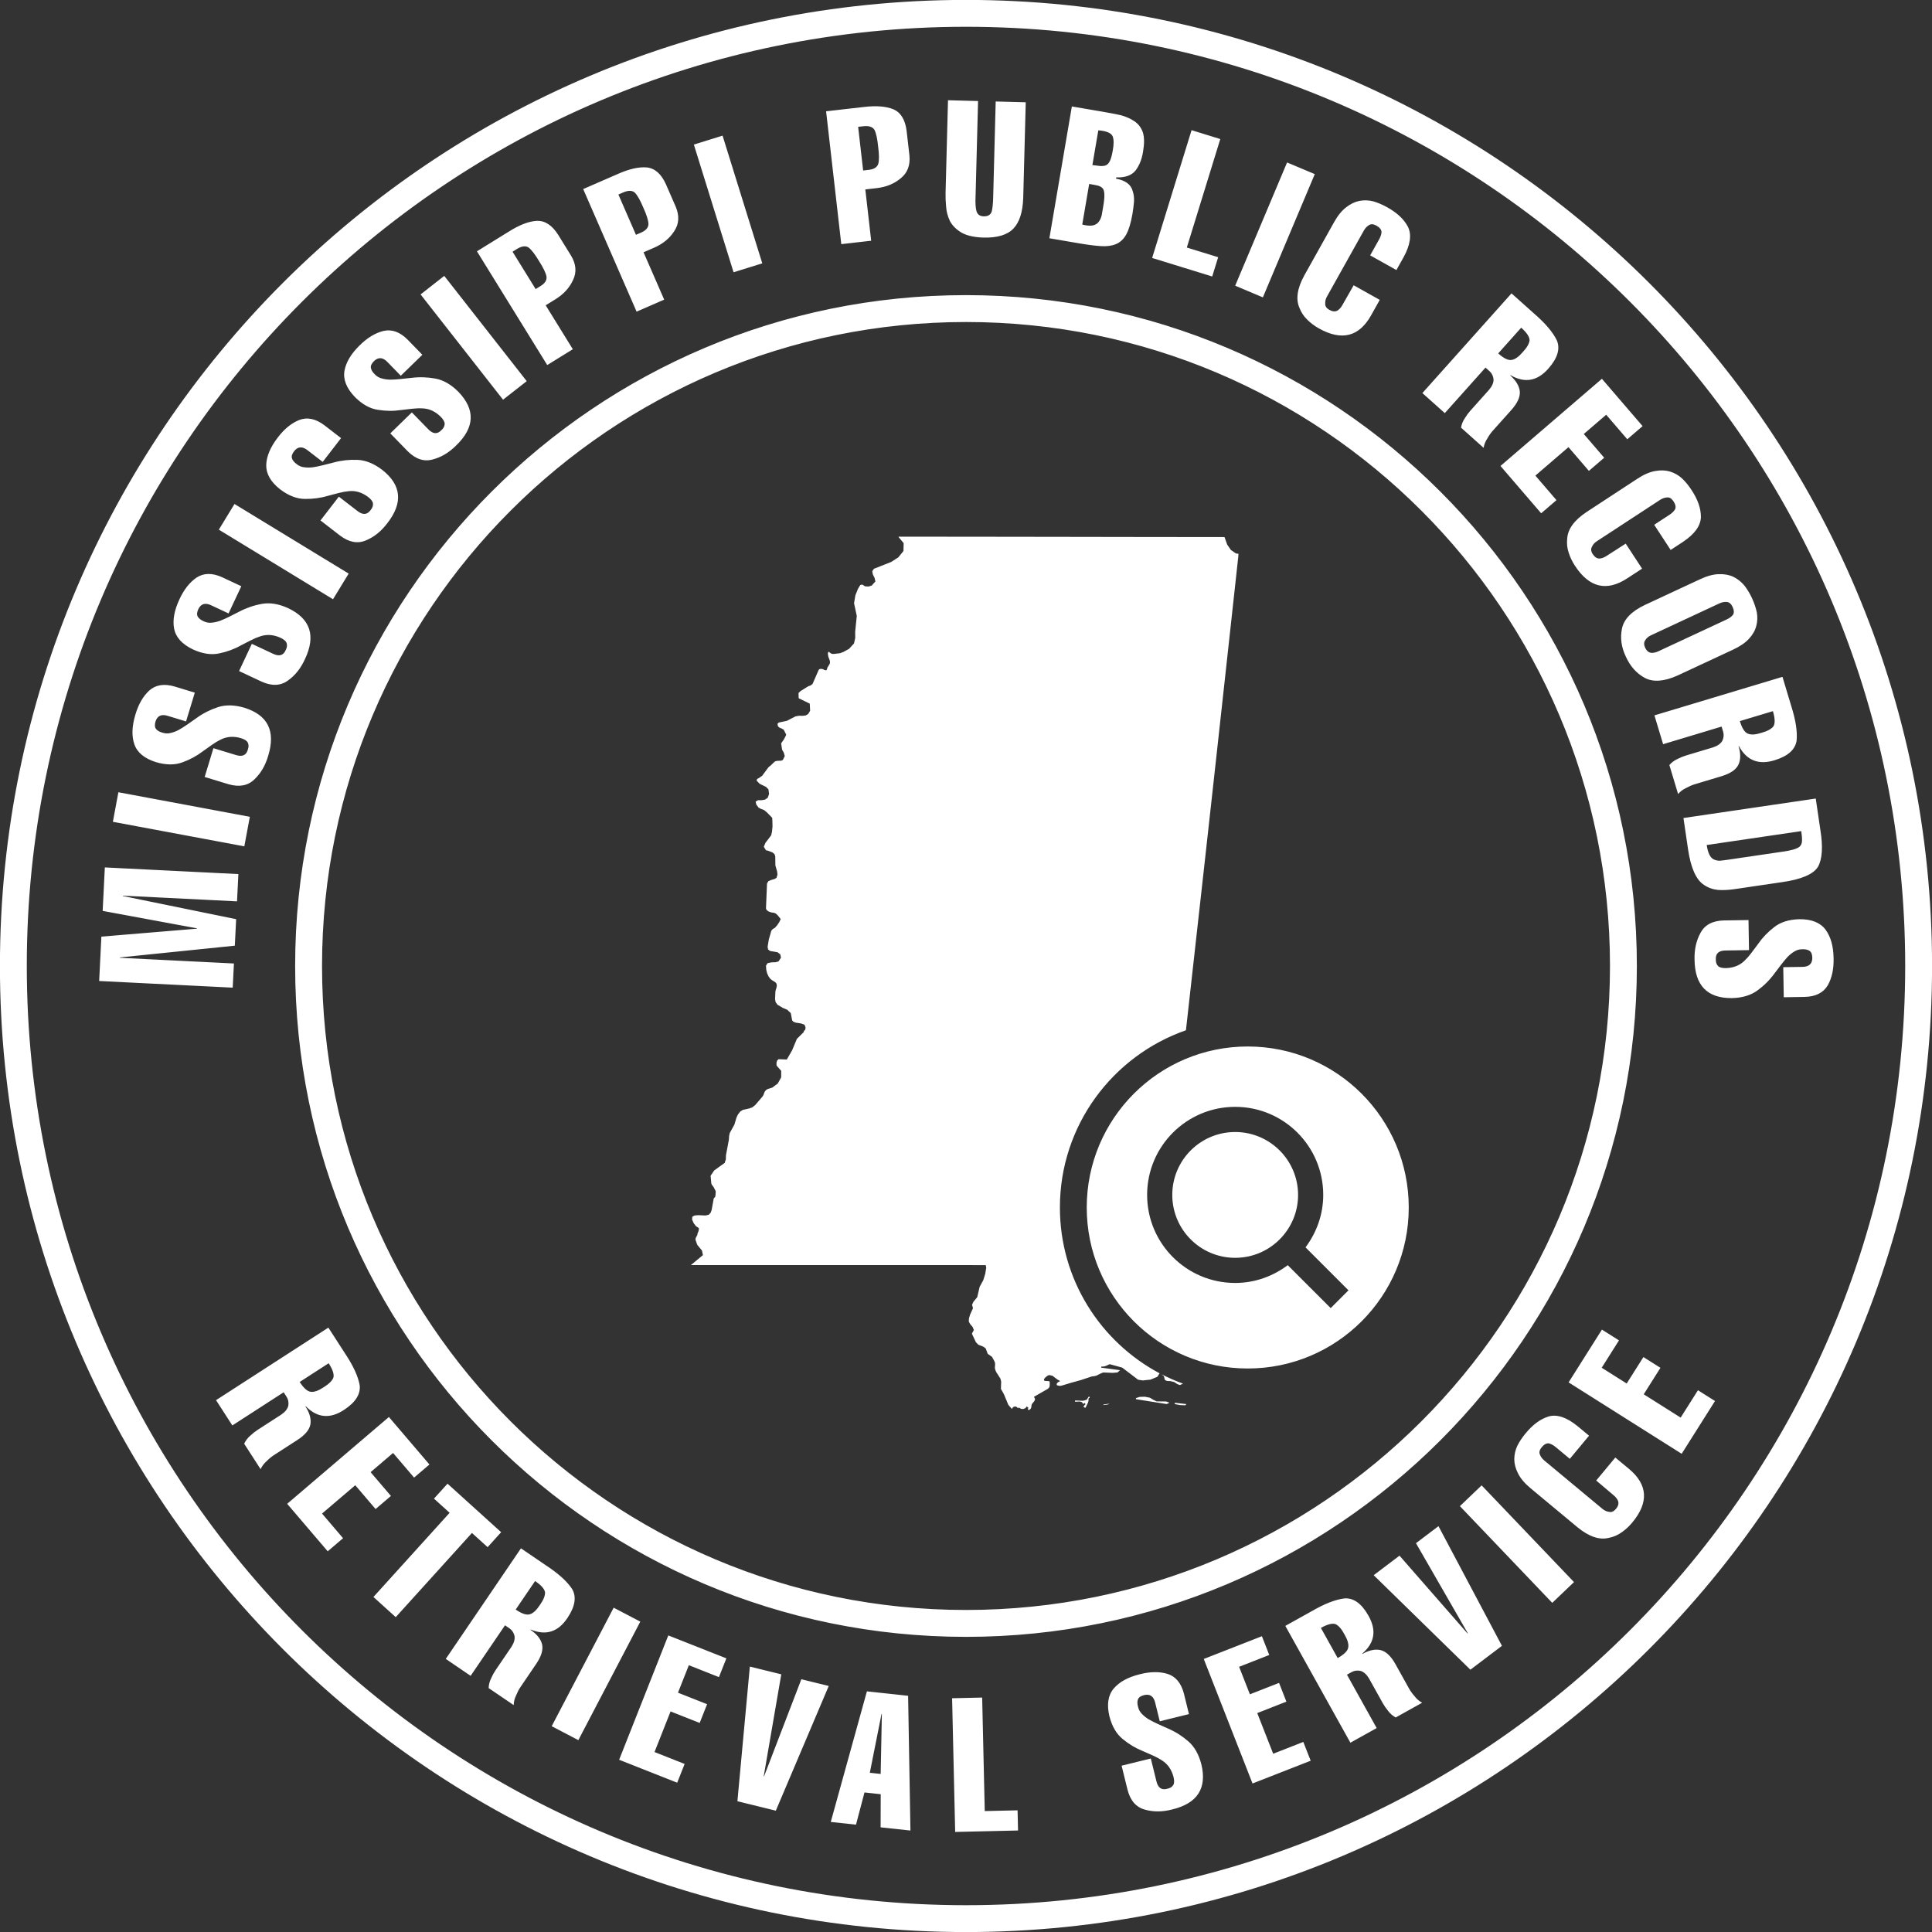 <?xml version="1.0" encoding="utf-8"?>
<!-- Generator: Adobe Illustrator 15.1.0, SVG Export Plug-In . SVG Version: 6.00 Build 0)  -->
<!DOCTYPE svg PUBLIC "-//W3C//DTD SVG 1.1//EN" "http://www.w3.org/Graphics/SVG/1.1/DTD/svg11.dtd">
<svg version="1.1" id="ms_1_" xmlns="http://www.w3.org/2000/svg" xmlns:xlink="http://www.w3.org/1999/xlink" x="0px" y="0px"
	 width="144px" height="144px" viewBox="0 0 144 144" enable-background="new 0 0 144 144" xml:space="preserve">
<rect x="0" y="0" width="144" height="144" fill="#333333" stroke="none"/>
<g id="ms">
	<g>
		<path fill-rule="evenodd" clip-rule="evenodd" fill="#FFFFFF" d="M97.996,12.978l-2.065-0.869l-3.868,9.185l2.064,0.87
			L97.996,12.978z M64.933,17.943l-0.437-3.824l0.849-0.097c0.715-0.082,1.315-0.329,1.8-0.742c0.5-0.406,0.712-0.976,0.637-1.711
			l-0.207-1.806c-0.105-0.842-0.436-1.382-0.993-1.62c-0.559-0.226-1.301-0.28-2.224-0.166l-2.786,0.318l1.132,9.902L64.933,17.943z
			 M64.346,9.409c0.416-0.047,0.693,0.043,0.832,0.271c0.125,0.248,0.217,0.666,0.275,1.254c0.075,0.577,0.079,0.998,0.012,1.264
			c-0.082,0.272-0.331,0.428-0.748,0.466l-0.384,0.044l-0.372-3.255L64.346,9.409z M86.211,104.451l-0.249-0.117l-0.254-0.156
			l-0.371-0.074l-0.386,0.011l-0.285,0.09v0.082l2.287,0.361l0.112-0.047l0.097-0.055l-0.246-0.088L86.211,104.451z M96.863,22.968
			c0.127,0.326,0.318,0.614,0.576,0.862c0.252,0.25,0.541,0.468,0.871,0.651c1.694,0.947,2.989,0.62,3.885-0.981l0.643-1.149
			l-1.944-1.088l-0.843,1.479c-0.102,0.18-0.221,0.314-0.359,0.404c-0.172,0.098-0.375,0.081-0.608-0.049
			c-0.216-0.121-0.319-0.275-0.309-0.464c-0.014-0.175,0.03-0.353,0.13-0.532l2.746-4.912c0.105-0.188,0.24-0.328,0.402-0.421
			c0.145-0.087,0.324-0.07,0.541,0.051c0.233,0.131,0.359,0.285,0.377,0.463c-0.01,0.178-0.068,0.36-0.173,0.548l-0.673,1.204
			l1.955,1.094l0.533-0.953c0.506-0.922,0.615-1.677,0.331-2.263c-0.298-0.573-0.823-1.065-1.577-1.477
			c-0.329-0.184-0.662-0.325-0.998-0.425c-0.346-0.089-0.691-0.102-1.036-0.038c-0.341,0.065-0.671,0.223-0.989,0.472
			c-0.328,0.245-0.633,0.621-0.916,1.126l-2.215,3.962C96.681,21.503,96.564,22.315,96.863,22.968z M110.721,27.398l0.3,0.268
			c0.171,0.153,0.271,0.355,0.3,0.607c0.008,0.246-0.103,0.505-0.332,0.776l-1.408,1.575c-0.137,0.153-0.271,0.336-0.402,0.549
			c-0.146,0.217-0.24,0.451-0.281,0.701l1.682,1.504c0.041-0.251,0.135-0.485,0.281-0.702c0.124-0.22,0.255-0.405,0.391-0.558
			l1.391-1.555c0.465-0.52,0.676-0.988,0.633-1.405c-0.049-0.404-0.285-0.796-0.71-1.176l0.019-0.021
			c1.061,0.618,2.007,0.449,2.838-0.507c0.67-0.764,0.877-1.457,0.619-2.078c-0.292-0.609-0.858-1.278-1.699-2.005l-1.683-1.505
			l-6.643,7.431l1.671,1.494L110.721,27.398z M113.382,24.423c0.41,0.366,0.618,0.678,0.624,0.935
			c-0.025,0.254-0.193,0.548-0.506,0.883c-0.301,0.35-0.576,0.545-0.826,0.585c-0.254,0.05-0.589-0.112-1.006-0.485L113.382,24.423z
			 M125.818,63.306c0.206,1.396,0.605,2.282,1.2,2.658c0.302,0.205,0.645,0.327,1.028,0.366c0.372,0.027,0.789,0.007,1.248-0.061
			l3.518-0.518c1.443-0.203,2.341-0.586,2.691-1.146c0.32-0.579,0.379-1.496,0.176-2.752l-0.344-2.334l-9.86,1.451L125.818,63.306z
			 M134.256,61.946c0.045,0.303,0.063,0.552,0.055,0.744c-0.01,0.184-0.074,0.326-0.193,0.427c-0.203,0.157-0.629,0.279-1.275,0.365
			l-4.066,0.599c-0.235,0.034-0.436,0.059-0.6,0.073c-0.18-0.003-0.333-0.04-0.459-0.109c-0.254-0.125-0.423-0.479-0.509-1.062
			L134.256,61.946z M82.042,18.344c0.448,0.03,0.823-0.02,1.127-0.147c0.317-0.126,0.575-0.366,0.774-0.72
			c0.194-0.354,0.35-0.868,0.464-1.541c0.054-0.318,0.093-0.628,0.116-0.929c0.012-0.28-0.021-0.535-0.098-0.765
			c-0.125-0.488-0.539-0.796-1.243-0.926l0.017-0.094c0.665,0.025,1.148-0.149,1.447-0.524c0.282-0.378,0.466-0.845,0.551-1.399
			c0.102-0.59,0.097-1.064-0.013-1.426c-0.12-0.35-0.327-0.626-0.621-0.828c-0.298-0.204-0.65-0.359-1.058-0.466
			c-0.41-0.088-0.869-0.176-1.376-0.262l-2.239-0.382l-1.676,9.824l2.24,0.382C81.061,18.245,81.59,18.313,82.042,18.344z
			 M81.862,9.713c0.307,0.024,0.545,0.074,0.715,0.149c0.171,0.066,0.288,0.163,0.351,0.29c0.096,0.244,0.099,0.604,0.008,1.081
			c-0.062,0.361-0.137,0.625-0.224,0.791s-0.196,0.271-0.327,0.313c-0.131,0.038-0.272,0.049-0.428,0.031
			c-0.16-0.018-0.339-0.039-0.537-0.063L81.862,9.713z M81.181,13.709c0.264,0.045,0.479,0.086,0.646,0.124
			c0.164,0.047,0.288,0.119,0.37,0.216c0.143,0.178,0.155,0.608,0.038,1.293c-0.041,0.248-0.08,0.478-0.117,0.689
			c-0.044,0.201-0.123,0.373-0.236,0.516c-0.095,0.123-0.234,0.208-0.42,0.255c-0.2,0.04-0.465,0.019-0.797-0.065L81.181,13.709z
			 M70.805,16.481c0.175,0.328,0.458,0.611,0.848,0.85c0.39,0.225,0.93,0.351,1.621,0.377c1.061,0.028,1.817-0.199,2.271-0.683
			c0.444-0.471,0.685-1.228,0.72-2.271l0.188-7.131l-2.24-0.059l-0.188,7.188c-0.011,0.406-0.044,0.734-0.099,0.983
			c-0.075,0.268-0.277,0.397-0.609,0.389c-0.297-0.008-0.478-0.147-0.543-0.419c-0.062-0.252-0.082-0.582-0.063-0.987l0.188-7.188
			l-2.241-0.059l-0.181,6.901c-0.008,0.314,0.005,0.659,0.041,1.034C70.542,15.772,70.638,16.131,70.805,16.481z M90.795,19.171
			l-2.336-0.721l2.494-8.087l-2.141-0.661l-2.938,9.524l4.478,1.381L90.795,19.171z M92.063,84.374c-2.59,0-4.688,2.1-4.688,4.688
			c0,2.589,2.098,4.688,4.688,4.688c2.588,0,4.688-2.1,4.688-4.688C96.75,86.474,94.65,84.374,92.063,84.374z M123.959,55.468
			l4.359-1.313l0.116,0.385c0.065,0.22,0.046,0.444-0.062,0.675c-0.121,0.214-0.351,0.377-0.688,0.489l-2.023,0.608
			c-0.197,0.059-0.406,0.146-0.629,0.258c-0.239,0.108-0.441,0.26-0.607,0.451l0.65,2.161c0.166-0.193,0.367-0.344,0.605-0.453
			c0.221-0.122,0.43-0.212,0.625-0.271l1.997-0.601c0.668-0.2,1.093-0.49,1.273-0.868c0.17-0.37,0.173-0.828,0.009-1.373
			l0.025-0.008c0.582,1.081,1.478,1.431,2.686,1.048c0.971-0.302,1.508-0.784,1.613-1.448c0.068-0.673-0.066-1.539-0.403-2.598
			l-0.65-2.161l-9.544,2.871L123.959,55.468z M132.142,53.005c0.158,0.527,0.173,0.901,0.044,1.124
			c-0.153,0.203-0.451,0.366-0.891,0.489c-0.439,0.142-0.777,0.164-1.012,0.067c-0.241-0.09-0.443-0.403-0.604-0.939L132.142,53.005
			z M82.252,104.682l-0.021,0.047l0.305-0.041l0.169-0.05h-0.149L82.252,104.682z M82.269,101.852l0.163-0.047l0.276-0.128
			l0.935,0.257l1.188,0.904l0.349,0.052l0.563-0.059l0.516-0.21l0.17-0.262c-4.419-2.354-7.43-7.004-7.43-12.36
			c0-6.115,3.928-11.302,9.393-13.209c0.02-0.172,0.039-0.344,0.059-0.517c0.232-2.05,0.457-4.102,0.686-6.152
			c0.218-1.955,0.437-3.909,0.654-5.864l0.668-6.034c0.236-2.125,0.467-4.25,0.701-6.375c0.223-2.013,0.443-4.026,0.662-6.04
			c0.154-1.437,0.314-2.872,0.471-4.309l0.014-0.224l-0.193-0.026l-0.371-0.258l-0.276-0.401l-0.199-0.56
			c-2.091,0-4.183-0.007-6.272-0.007c-2.031,0-4.061-0.005-6.092-0.01c-1.996-0.005-3.994-0.003-5.99-0.008
			C70.929,40.002,68.949,40,66.968,40l0.034,0.061l0.351,0.421l-0.014,0.588l-0.385,0.474l-0.536,0.344l-1.276,0.503l-0.131,0.179
			l0.046,0.24l0.132,0.273l0.058,0.257l-0.166,0.182l-0.104,0.12l-0.243,0.075l-0.257-0.015l-0.22-0.137l-0.141,0.044l-0.166,0.277
			l-0.196,0.486l-0.098,0.586l0.203,0.951l-0.119,1.168l0.003,0.477l-0.091,0.405l-0.368,0.402l-0.418,0.229l-0.261,0.098
			l-0.479,0.055l-0.128-0.012l-0.094-0.05l-0.142-0.108l-0.051,0.071l-0.003,0.124l0.037,0.196l0.101,0.26l0.021,0.172l-0.041,0.111
			l-0.158,0.257l-0.037,0.139l-0.051,0.061l-0.112-0.023l-0.185-0.084l-0.152,0.003l-0.075,0.023l-0.05,0.081l-0.442,1.01
			l-0.145,0.114l-0.183,0.067l-0.567,0.352l-0.152,0.146l0.011,0.387l0.827,0.406l0.027,0.529l-0.145,0.244l-0.186,0.107
			l-0.227,0.027l-0.27-0.005l-0.26,0.045l-0.638,0.33l-0.614,0.133l-0.094,0.098l0.043,0.188l0.115,0.096l0.153,0.06l0.158,0.091
			l0.186,0.375l-0.167,0.335l-0.215,0.307l0.071,0.469l0.128,0.221l0.071,0.259l-0.145,0.291l-0.116,0.05l-0.307,0.014l-0.132,0.027
			l-0.111,0.085l-0.242,0.239l-0.075,0.051l-0.105,0.099l-0.445,0.604l-0.209,0.152l-0.175,0.093l-0.034,0.126l0.226,0.232
			l0.473,0.232l0.182,0.184l0.047,0.34l-0.101,0.287l-0.196,0.135l-0.252,0.045H56.5l-0.179,0.104l0.05,0.222l0.172,0.228
			l0.186,0.101l0.216,0.077l0.226,0.187l0.385,0.396l0.014,0.246l0.009,0.397l-0.039,0.402l-0.062,0.26l-0.424,0.558l-0.125,0.293
			l0.163,0.263l0.121,0.023l0.358,0.133l0.151,0.125l0.062,0.165l0.009,0.679l0.128,0.452l0.028,0.236l-0.071,0.239l-0.149,0.091
			l-0.239,0.067l-0.222,0.095l-0.099,0.17c-0.026,0.621-0.054,1.241-0.077,1.863l0.061,0.13l0.155,0.103l0.193,0.063l0.179,0.023
			l0.145,0.058l0.145,0.135l0.22,0.276l-0.112,0.237l-0.162,0.24l-0.172,0.188l-0.145,0.078l-0.112,0.135l-0.185,0.651l-0.088,0.536
			l0.034,0.2l0.142,0.113l0.564,0.096l0.206,0.162l0.05,0.239l-0.183,0.282l-0.211,0.059L57.5,71.729l-0.287,0.058l-0.121,0.191
			l0.02,0.294l0.06,0.258l0.098,0.222l0.133,0.189l0.114,0.099l0.276,0.174l0.085,0.104l0.023,0.159l-0.034,0.162l-0.05,0.152
			l-0.025,0.128l-0.023,0.554l0.041,0.22l0.139,0.192l0.381,0.229l0.35,0.149l0.261,0.25l0.101,0.536l0.078,0.098l0.189,0.074
			l0.399,0.061l0.259,0.098l0.078,0.21l-0.041,0.192l-0.091,0.045v0.091l-0.52,0.516l-0.358,0.857l-0.392,0.679l-0.618-0.023
			l-0.104,0.104l-0.043,0.139l-0.003,0.135l0.003,0.092l0.348,0.398l-0.003,0.488l-0.257,0.46l-0.408,0.301l-0.355,0.111
			l-0.11,0.073L57,81.365l-0.112,0.277l-0.073,0.111l-0.527,0.612l-0.22,0.172l-0.219,0.081l-0.483,0.107l-0.197,0.125l-0.175,0.233
			l-0.107,0.232l-0.146,0.5l-0.351,0.638l-0.048,0.232l-0.017,0.268l-0.216,1.154L54.1,86.427l-0.057,0.146l-0.013,0.091l-0.8,0.576
			l-0.266,0.393l0.053,0.58l0.048,0.102l0.117,0.152l0.146,0.279l0.02,0.077l-0.02,0.265l-0.023,0.117l-0.108,0.122l-0.156,0.861
			l-0.075,0.204l-0.141,0.149l-0.241,0.054l-0.54-0.023l-0.27,0.023l-0.172,0.091l-0.017,0.214l0.118,0.27l0.179,0.23l0.158,0.098
			l0.058,0.067l-0.021,0.147l-0.05,0.146L52,91.908l-0.03,0.146l-0.121,0.229l-0.01,0.128l0.131,0.371l0.351,0.426l0.071,0.341
			l-0.895,0.742h19.107c0.956,0,1.912,0.003,2.868,0.003l0.037,0.197l-0.078,0.462l-0.148,0.476l-0.267,0.485l-0.179,0.771
			l-0.284,0.341l-0.102,0.227l0.071,0.249l-0.215,0.476l-0.086,0.288L72.207,98.5l0.11,0.199l0.176,0.202l0.092,0.23l-0.146,0.273
			l0.301,0.638l0.176,0.183l0.363,0.142l0.187,0.132l0.154,0.408l0.321,0.226l0.189,0.352l0.033,0.095l0.006,0.112l-0.016,0.232
			l0.01,0.111l0.077,0.21l0.328,0.512l0.054,0.223l-0.02,0.54l0.219,0.385l0.334,0.804l0.264,0.304l0.092-0.135l0.139-0.051
			l0.141,0.044l0.078,0.091l0.026-0.037h0.077l0.123,0.081l0.172,0.014l0.162-0.063l0.098-0.129l0.098,0.081l0.033,0.03
			l-0.061,0.074l0.078,0.098l0.146-0.107l0.043-0.098l0.011-0.112l0.033-0.139l0.192-0.235l0.048-0.139l-0.082-0.172l1.037-0.595
			l0.111-0.121l0.027-0.156l-0.004-0.256l-0.057-0.04l-0.271-0.013l-0.098-0.037l0.009-0.112l0.115-0.131l0.146-0.112l0.118-0.048
			l0.246,0.054l0.369,0.281l0.209,0.114l-0.172,0.089l-0.1,0.12l0.029,0.105l0.198,0.047l0.151-0.021l0.713-0.215l0.723-0.2
			l0.813-0.27l0.191-0.023l0.152-0.038l0.359-0.179l0.154-0.054l0.703,0.027l0.356-0.03l0.189-0.169l-1.403-0.188v-0.081
			L82.269,101.852z M87.934,103.235l0.246-0.104c-0.545-0.2-1.075-0.428-1.586-0.691l0.003,0.01l0.151,0.119l0.074,0.276
			l0.108,0.067l0.138,0.023h0.149l0.308,0.078l0.211,0.142L87.934,103.235z M87.563,104.653l0.38,0.071l0.406,0.018l0.08-0.089
			l-0.866-0.098V104.653z M114.87,38.258l1.14-0.98l-1.572-1.829l2.468-2.122l1.521,1.77l1.141-0.979l-1.521-1.77l1.67-1.436
			l1.572,1.829l1.141-0.98l-3.033-3.528l-7.559,6.498L114.87,38.258z M118.248,38.166c-0.922,0.614-1.401,1.279-1.439,1.996
			c-0.039,0.348-0.002,0.691,0.111,1.031c0.107,0.338,0.264,0.665,0.471,0.981c1.063,1.624,2.361,1.935,3.896,0.931l1.104-0.721
			l-1.22-1.865l-1.433,0.92c-0.172,0.112-0.342,0.176-0.506,0.191c-0.198,0.007-0.37-0.102-0.516-0.325
			c-0.137-0.207-0.156-0.392-0.06-0.554c0.069-0.161,0.19-0.299,0.362-0.411l4.711-3.08c0.18-0.118,0.363-0.18,0.551-0.186
			c0.168-0.011,0.319,0.087,0.455,0.295c0.146,0.224,0.187,0.419,0.12,0.584c-0.092,0.153-0.228,0.288-0.407,0.406l-1.154,0.755
			l1.227,1.876l0.914-0.599c0.874-0.582,1.321-1.199,1.341-1.852c0.002-0.646-0.235-1.325-0.713-2.038
			c-0.206-0.316-0.436-0.596-0.688-0.839c-0.266-0.24-0.565-0.411-0.9-0.515c-0.332-0.1-0.697-0.113-1.097-0.041
			c-0.403,0.065-0.848,0.257-1.332,0.573L118.248,38.166z M81.138,104.107L81,104.33l-0.277,0.077l-0.597-0.023v0.092l0.367-0.014
			l0.151,0.05l0.105,0.142l0.077-0.098l0.085,0.098l-0.055,0.059l-0.061,0.076l-0.047,0.038l0.04,0.048l0.03,0.026l0.037,0.014
			l0.055,0.01l0.188-0.395l0.037-0.146l-0.007-0.135l0.029-0.037l0.063-0.037l-0.004-0.067H81.138z M93,77.999
			c-6.629,0-12.001,5.372-12.001,12S86.371,102,93,102c6.627,0,12-5.373,12-12.001S99.627,77.999,93,77.999z M99.182,97.499
			l-3.201-3.2c-1.096,0.821-2.443,1.325-3.918,1.325c-3.625,0-6.563-2.938-6.563-6.563c0-3.624,2.938-6.563,6.563-6.563
			c3.624,0,6.563,2.938,6.563,6.563c0,1.472-0.502,2.815-1.32,3.91l3.202,3.202L99.182,97.499z M72,21.997
			c-27.616,0-50.002,22.387-50.002,50.002c0,27.616,22.387,50.003,50.002,50.003s50.002-22.387,50.002-50.003
			C122.002,44.384,99.615,21.997,72,21.997z M72,119.998c-26.509,0-47.998-21.49-47.998-47.998
			c0-26.509,21.489-47.999,47.998-47.999c26.508,0,47.999,21.49,47.999,47.999C119.998,98.508,98.508,119.998,72,119.998z
			 M122.6,45.089c-1,0.476-1.57,1.066-1.709,1.771c-0.143,0.687-0.045,1.382,0.293,2.087c0.326,0.721,0.797,1.247,1.413,1.58
			c0.62,0.33,1.435,0.271,2.442-0.18l4.131-1.925c0.523-0.243,0.92-0.516,1.191-0.815c0.273-0.296,0.454-0.612,0.542-0.951
			c0.09-0.334,0.102-0.68,0.036-1.035c-0.078-0.351-0.199-0.701-0.361-1.051c-0.16-0.343-0.348-0.652-0.562-0.929
			c-0.229-0.275-0.503-0.492-0.823-0.65c-0.314-0.146-0.674-0.211-1.08-0.196c-0.408,0.008-0.875,0.133-1.399,0.378L122.6,45.089z
			 M128.154,44.974c0.195-0.091,0.385-0.126,0.572-0.104c0.171,0.021,0.31,0.145,0.414,0.37c0.109,0.233,0.119,0.428,0.029,0.582
			c-0.112,0.139-0.266,0.253-0.461,0.344l-5.102,2.377c-0.187,0.087-0.362,0.126-0.527,0.117c-0.197-0.021-0.35-0.148-0.459-0.382
			c-0.105-0.226-0.1-0.415,0.015-0.57c0.091-0.15,0.23-0.269,0.417-0.355L128.154,44.974z M88.571,129.79
			c-0.46-0.399-0.96-0.715-1.501-0.948c-0.259-0.115-0.512-0.229-0.76-0.342c-0.249-0.112-0.475-0.227-0.676-0.342
			c-0.205-0.123-0.377-0.26-0.517-0.408c-0.142-0.139-0.237-0.308-0.287-0.508c-0.069-0.241-0.072-0.438-0.01-0.59
			c0.06-0.146,0.214-0.25,0.464-0.312c0.437-0.099,0.711,0.098,0.822,0.589l0.336,1.366l2.176-0.536l-0.375-1.526
			c-0.205-0.79-0.615-1.281-1.232-1.475c-0.604-0.179-1.293-0.167-2.066,0.033c-0.865,0.213-1.507,0.564-1.928,1.054
			c-0.428,0.5-0.537,1.192-0.328,2.076c0.197,0.76,0.529,1.327,0.996,1.7c0.461,0.381,0.956,0.677,1.487,0.89
			c0.257,0.11,0.511,0.222,0.759,0.334c0.253,0.112,0.48,0.234,0.682,0.368c0.424,0.271,0.708,0.679,0.852,1.222
			c0.068,0.279,0.063,0.482-0.016,0.61c-0.09,0.145-0.236,0.237-0.442,0.278c-0.43,0.125-0.702-0.067-0.818-0.576l-0.414-1.679
			l-2.177,0.536l0.441,1.79c0.209,0.812,0.639,1.306,1.289,1.483c0.633,0.182,1.314,0.178,2.045-0.012
			c1.878-0.454,2.602-1.577,2.168-3.37C89.349,130.755,89.025,130.186,88.571,129.79z M73.398,134.987l-0.193-8.461l-2.241,0.051
			l0.229,9.965l4.686-0.108l-0.035-1.503L73.398,134.987z M94.896,130.713l-1.188-3.03l2.172-0.852l-0.547-1.398l-2.173,0.851
			l-0.804-2.051l2.247-0.88l-0.548-1.399l-4.334,1.696l3.635,9.281l4.334-1.697l-0.549-1.4L94.896,130.713z M46.147,131.162
			l4.328,1.71l0.553-1.398l-2.244-0.887l1.196-3.027l2.17,0.858l0.552-1.397l-2.17-0.858l0.81-2.048l2.244,0.887l0.553-1.398
			l-4.328-1.71L46.147,131.162z M45.739,119.828l-4.618,8.833l1.986,1.038l4.618-8.833L45.739,119.828z M56.949,132.396
			l-0.025-0.007l1.308-7.595l-2.343-0.576l-0.927,10.035l2.863,0.704l3.945-9.294l-2.042-0.502L56.949,132.396z M64.614,126.063
			l-2.694,9.734l1.881,0.203l0.632-2.401l1.21,0.131l-0.007,2.469l2.223,0.239l-0.174-10.043L64.614,126.063z M65.64,132.219
			l-0.809-0.087l0.872-4.38l0.026,0.003L65.64,132.219z M105.428,126.418c-0.167-0.189-0.3-0.374-0.4-0.553l-1.014-1.821
			c-0.34-0.609-0.713-0.962-1.121-1.058c-0.398-0.087-0.846,0.009-1.344,0.286l-0.013-0.024c0.931-0.8,1.081-1.749,0.448-2.847
			c-0.503-0.884-1.09-1.306-1.761-1.266c-0.672,0.077-1.489,0.394-2.451,0.951l-1.972,1.098l4.851,8.707l1.958-1.091l-2.215-3.978
			l0.351-0.196c0.2-0.111,0.424-0.139,0.672-0.084c0.235,0.072,0.444,0.261,0.625,0.567l1.028,1.845
			c0.1,0.18,0.229,0.366,0.387,0.56c0.158,0.21,0.348,0.375,0.571,0.496l1.971-1.098
			C105.775,126.792,105.584,126.627,105.428,126.418z M99.703,123.582l-1.252-2.247c0.48-0.268,0.844-0.362,1.088-0.284
			c0.231,0.107,0.454,0.362,0.669,0.767c0.232,0.398,0.327,0.723,0.282,0.973C100.455,123.045,100.191,123.31,99.703,123.582z
			 M56.816,19.628l-2.96-9.518l-2.14,0.666l2.96,9.517L56.816,19.628z M105.538,115.02l3.866,6.715l-0.021,0.017l-5.072-5.802
			l-1.924,1.456l7.207,7.044l2.352-1.779l-4.73-8.92L105.538,115.02z M72-0.006c-39.767,0-72.005,32.238-72.005,72.005
			c0,39.768,32.238,72.005,72.005,72.005s72.004-32.237,72.004-72.005C144.004,32.232,111.767-0.006,72-0.006z M72,142.003
			c-38.662,0-70.003-31.342-70.003-70.004C1.996,33.338,33.338,1.996,72,1.996s70.003,31.342,70.003,70.003
			C142.003,110.661,110.661,142.003,72,142.003z M125.267,105.66l-2.753-1.738l1.246-1.973l-1.27-0.802l-1.246,1.972l-1.862-1.176
			l1.288-2.039l-1.271-0.803l-2.484,3.934l8.427,5.322l2.485-3.934l-1.271-0.803L125.267,105.66z M108.813,112.259l6.883,7.208
			l1.621-1.547l-6.884-7.209L108.813,112.259z M121.41,109.478l-1.014-0.842l-1.424,1.713l1.299,1.1
			c0.158,0.131,0.27,0.273,0.332,0.427c0.064,0.188,0.012,0.383-0.159,0.589c-0.159,0.19-0.329,0.264-0.513,0.219
			c-0.174-0.019-0.341-0.094-0.499-0.226l-4.327-3.599c-0.166-0.138-0.279-0.295-0.34-0.472c-0.059-0.157-0.01-0.331,0.148-0.522
			c0.172-0.206,0.346-0.301,0.523-0.286c0.174,0.043,0.342,0.133,0.508,0.271l1.061,0.882l1.434-1.724l-0.84-0.698
			c-0.814-0.665-1.535-0.911-2.164-0.738c-0.618,0.188-1.197,0.614-1.74,1.28c-0.24,0.29-0.441,0.591-0.6,0.903
			c-0.151,0.324-0.227,0.661-0.229,1.012c0.003,0.347,0.098,0.7,0.284,1.06c0.181,0.367,0.494,0.735,0.938,1.105l3.49,2.902
			c0.857,0.701,1.635,0.964,2.331,0.789c0.344-0.064,0.661-0.2,0.953-0.408c0.292-0.201,0.559-0.447,0.8-0.737
			C122.905,111.983,122.82,110.651,121.41,109.478z M136.069,69.296c-0.392-0.529-1.042-0.79-1.95-0.784
			c-0.785,0.021-1.412,0.219-1.881,0.591c-0.474,0.363-0.873,0.78-1.199,1.251c-0.165,0.226-0.33,0.447-0.496,0.664
			c-0.165,0.222-0.336,0.416-0.511,0.583c-0.359,0.353-0.819,0.537-1.381,0.556c-0.288,0.005-0.485-0.046-0.591-0.15
			c-0.121-0.12-0.179-0.285-0.173-0.494c-0.026-0.446,0.222-0.67,0.744-0.669l1.729-0.028l-0.037-2.241l-1.843,0.029
			c-0.838,0.022-1.415,0.331-1.733,0.925c-0.318,0.576-0.467,1.241-0.445,1.996c0.021,1.933,0.955,2.888,2.799,2.867
			c0.767-0.021,1.394-0.21,1.881-0.564c0.492-0.358,0.912-0.775,1.26-1.251c0.17-0.226,0.338-0.447,0.504-0.664
			c0.165-0.217,0.326-0.411,0.482-0.582c0.167-0.172,0.338-0.309,0.515-0.412c0.167-0.107,0.353-0.163,0.559-0.166
			c0.251-0.014,0.443,0.027,0.577,0.122c0.129,0.09,0.196,0.265,0.2,0.522c-0.002,0.447-0.255,0.67-0.758,0.669l-1.407,0.022
			l0.037,2.241l1.571-0.025c0.815-0.022,1.386-0.313,1.713-0.871c0.309-0.549,0.452-1.223,0.43-2.022
			C136.65,70.52,136.451,69.815,136.069,69.296z M20.883,36.475c0.627,0.473,1.24,0.709,1.839,0.711
			c0.597,0.011,1.169-0.065,1.717-0.23c0.27-0.073,0.538-0.144,0.802-0.21c0.267-0.07,0.521-0.116,0.763-0.138
			c0.501-0.051,0.977,0.092,1.426,0.427c0.228,0.176,0.351,0.338,0.368,0.487c0.02,0.169-0.038,0.333-0.173,0.493
			c-0.259,0.365-0.592,0.385-0.999,0.059l-1.37-1.056l-1.369,1.774l1.459,1.127c0.669,0.504,1.313,0.624,1.932,0.357
			c0.608-0.251,1.139-0.679,1.593-1.282c1.188-1.524,1.054-2.854-0.401-3.987c-0.613-0.461-1.22-0.705-1.822-0.731
			c-0.608-0.026-1.197,0.038-1.766,0.192c-0.273,0.07-0.542,0.139-0.807,0.205s-0.512,0.118-0.741,0.154
			c-0.237,0.03-0.456,0.03-0.659,0.001c-0.198-0.02-0.377-0.093-0.541-0.219c-0.204-0.146-0.329-0.298-0.375-0.455
			c-0.044-0.151,0.012-0.329,0.169-0.533c0.28-0.349,0.617-0.365,1.01-0.051l1.114,0.859l1.369-1.774l-1.245-0.96
			c-0.651-0.491-1.279-0.62-1.882-0.388c-0.583,0.237-1.116,0.675-1.597,1.313c-0.543,0.705-0.828,1.38-0.853,2.024
			C19.824,35.303,20.169,35.913,20.883,36.475z M39.542,121.479l0.016-0.023c1.133,0.474,2.048,0.181,2.746-0.877
			c0.564-0.846,0.677-1.56,0.34-2.141c-0.37-0.566-1.02-1.154-1.949-1.764l-1.866-1.27l-5.604,8.242l1.854,1.261l2.561-3.766
			l0.332,0.226c0.189,0.129,0.315,0.316,0.377,0.563c0.041,0.243-0.035,0.515-0.227,0.813l-1.188,1.747
			c-0.116,0.17-0.224,0.369-0.326,0.597c-0.117,0.235-0.18,0.479-0.187,0.733l1.866,1.269c0.007-0.255,0.069-0.499,0.186-0.733
			c0.094-0.233,0.199-0.436,0.314-0.604l1.172-1.725c0.392-0.576,0.54-1.068,0.442-1.477
			C40.299,122.155,40.013,121.799,39.542,121.479z M38.437,119.967l1.446-2.126c0.455,0.309,0.702,0.591,0.742,0.844
			c0.008,0.255-0.12,0.568-0.384,0.941c-0.252,0.387-0.5,0.617-0.742,0.689C39.254,120.398,38.9,120.282,38.437,119.967z
			 M14.384,48.406c0.715,0.325,1.365,0.424,1.949,0.295c0.585-0.119,1.127-0.317,1.626-0.598c0.248-0.13,0.494-0.257,0.737-0.379
			c0.246-0.127,0.484-0.227,0.715-0.3c0.478-0.158,0.973-0.123,1.485,0.107c0.26,0.122,0.416,0.254,0.465,0.396
			c0.056,0.16,0.035,0.333-0.062,0.519c-0.173,0.413-0.494,0.504-0.962,0.274l-1.566-0.733l-0.952,2.029l1.669,0.783
			c0.762,0.348,1.417,0.324,1.963-0.07c0.539-0.377,0.965-0.91,1.277-1.598c0.828-1.745,0.41-3.014-1.256-3.805
			c-0.698-0.317-1.344-0.424-1.938-0.319c-0.6,0.106-1.16,0.297-1.682,0.571c-0.252,0.128-0.5,0.254-0.743,0.376
			c-0.244,0.122-0.474,0.226-0.69,0.311c-0.225,0.081-0.438,0.129-0.643,0.145c-0.197,0.023-0.389-0.009-0.575-0.096
			c-0.231-0.099-0.386-0.22-0.465-0.363c-0.076-0.138-0.06-0.324,0.05-0.558c0.198-0.4,0.523-0.49,0.975-0.269l1.274,0.598
			l0.951-2.029l-1.423-0.667c-0.743-0.338-1.383-0.328-1.921,0.029c-0.518,0.358-0.943,0.901-1.274,1.629
			c-0.378,0.806-0.509,1.526-0.393,2.161C13.096,47.492,13.565,48.013,14.384,48.406z M25.988,42.752l-8.51-5.188l-1.167,1.913
			l8.51,5.188L25.988,42.752z M49.505,22.333l-1.538-3.528l0.784-0.342c0.66-0.287,1.161-0.699,1.504-1.236
			c0.359-0.534,0.395-1.142,0.109-1.822l-0.727-1.667c-0.347-0.773-0.821-1.192-1.423-1.259c-0.601-0.051-1.326,0.113-2.175,0.493
			l-2.571,1.12l3.981,9.137L49.505,22.333z M46.092,14.499l0.354-0.154c0.384-0.167,0.675-0.162,0.875,0.016
			c0.192,0.2,0.403,0.573,0.63,1.118c0.241,0.529,0.368,0.932,0.381,1.205c0.002,0.284-0.191,0.505-0.578,0.664L47.4,17.502
			L46.092,14.499z M39.259,28.409l-6.147-7.846l-1.764,1.382l6.146,7.846L39.259,28.409z M42.695,26.029l-2.023-3.274l0.727-0.449
			c0.613-0.379,1.05-0.857,1.313-1.438c0.279-0.579,0.229-1.186-0.152-1.818l-0.956-1.547c-0.453-0.716-0.982-1.063-1.588-1.043
			c-0.602,0.034-1.296,0.3-2.083,0.797l-2.385,1.474l5.24,8.479L42.695,26.029z M40.253,21.343l-0.329,0.203l-1.722-2.786
			l0.329-0.203c0.355-0.22,0.645-0.256,0.868-0.108c0.22,0.171,0.48,0.51,0.783,1.018c0.313,0.489,0.497,0.869,0.549,1.138
			C40.774,20.885,40.614,21.131,40.253,21.343z M28.166,30.545c0.589,0.096,1.167,0.101,1.732,0.015
			c0.278-0.034,0.552-0.066,0.824-0.095c0.274-0.031,0.533-0.041,0.774-0.027c0.503,0.02,0.954,0.228,1.352,0.624
			c0.201,0.206,0.299,0.384,0.295,0.533c-0.004,0.17-0.084,0.325-0.241,0.464c-0.308,0.325-0.64,0.298-0.998-0.082l-1.207-1.239
			l-1.606,1.563l1.286,1.321c0.591,0.594,1.211,0.803,1.862,0.627c0.638-0.163,1.224-0.511,1.758-1.044
			c1.391-1.342,1.446-2.676,0.167-4.004c-0.542-0.543-1.108-0.87-1.701-0.982c-0.598-0.111-1.19-0.131-1.774-0.059
			c-0.281,0.031-0.557,0.062-0.829,0.09s-0.523,0.044-0.755,0.047c-0.239-0.003-0.456-0.033-0.652-0.092
			c-0.193-0.048-0.361-0.145-0.504-0.292c-0.182-0.174-0.284-0.342-0.307-0.504c-0.023-0.156,0.058-0.324,0.243-0.504
			c0.327-0.306,0.663-0.274,1.007,0.093l0.981,1.008l1.606-1.563l-1.096-1.126c-0.576-0.578-1.179-0.795-1.809-0.649
			c-0.611,0.152-1.2,0.51-1.767,1.074c-0.638,0.621-1.014,1.249-1.13,1.884c-0.116,0.647,0.14,1.3,0.768,1.957
			C27,30.139,27.574,30.46,28.166,30.545z M11.624,56.806c0.754,0.22,1.411,0.224,1.972,0.014c0.562-0.201,1.07-0.476,1.524-0.823
			c0.227-0.165,0.452-0.325,0.676-0.48c0.226-0.16,0.447-0.293,0.665-0.398c0.451-0.225,0.945-0.26,1.485-0.105
			c0.275,0.084,0.447,0.192,0.517,0.325c0.078,0.15,0.083,0.325,0.013,0.522c-0.113,0.433-0.417,0.569-0.914,0.408l-1.655-0.503
			l-0.652,2.145l1.764,0.537c0.804,0.235,1.449,0.119,1.934-0.349c0.479-0.451,0.825-1.038,1.036-1.764
			c0.571-1.846-0.024-3.041-1.786-3.587c-0.736-0.214-1.391-0.228-1.963-0.04c-0.578,0.191-1.106,0.459-1.583,0.805
			c-0.231,0.163-0.458,0.322-0.683,0.479c-0.224,0.155-0.437,0.291-0.639,0.405c-0.211,0.112-0.416,0.19-0.615,0.234
			c-0.192,0.052-0.386,0.047-0.583-0.013c-0.243-0.064-0.414-0.162-0.512-0.293c-0.095-0.126-0.105-0.312-0.03-0.559
			c0.139-0.425,0.448-0.56,0.927-0.404l1.346,0.409l0.652-2.144l-1.503-0.458c-0.783-0.229-1.416-0.128-1.897,0.304
			c-0.462,0.428-0.805,1.025-1.029,1.794c-0.259,0.851-0.286,1.582-0.081,2.194C10.219,56.084,10.758,56.532,11.624,56.806z
			 M27.994,112.476l1.143-0.976l-1.514-1.774l1.675-1.43l1.566,1.835l1.144-0.976l-3.021-3.54l-7.582,6.47l3.021,3.54l1.144-0.976
			l-1.566-1.836l2.476-2.112L27.994,112.476z M36.344,115.316l1.009-1.115l-3.997-3.616l-1.009,1.114l1.166,1.055l-5.679,6.275
			l1.662,1.504l5.679-6.275L36.344,115.316z M23.139,106.147c0.06-0.402-0.064-0.843-0.373-1.321l0.023-0.015
			c0.859,0.877,1.816,0.964,2.871,0.262c0.849-0.56,1.231-1.173,1.147-1.84c-0.121-0.665-0.49-1.46-1.108-2.384l-1.225-1.896
			l-8.372,5.407l1.216,1.884l3.825-2.471l0.218,0.337c0.124,0.192,0.167,0.414,0.128,0.665c-0.057,0.24-0.232,0.46-0.525,0.661
			l-1.774,1.146c-0.172,0.111-0.35,0.252-0.533,0.423c-0.199,0.17-0.352,0.371-0.458,0.602l1.224,1.896
			c0.105-0.231,0.258-0.433,0.457-0.604c0.178-0.178,0.353-0.322,0.525-0.434l1.751-1.132
			C22.743,106.957,23.07,106.561,23.139,106.147z M24.497,101.608c0.298,0.462,0.417,0.817,0.354,1.066
			c-0.091,0.238-0.332,0.478-0.72,0.718c-0.383,0.258-0.701,0.373-0.952,0.346c-0.258-0.02-0.538-0.265-0.842-0.734L24.497,101.608z
			 M18.621,60.879l-9.797-1.83l-0.411,2.203l9.797,1.829L18.621,60.879z M17.436,71.813l-8.507-0.425l0.001-0.026l8.572-0.877
			l0.099-1.975l-8.443-1.726l0.001-0.026l8.508,0.424l0.101-2.033l-9.954-0.496l-0.162,3.24l7.026,1.299l-0.001,0.026l-7.121,0.593
			l-0.165,3.307l9.954,0.496L17.436,71.813z"/>
	</g>
</g>
</svg>
